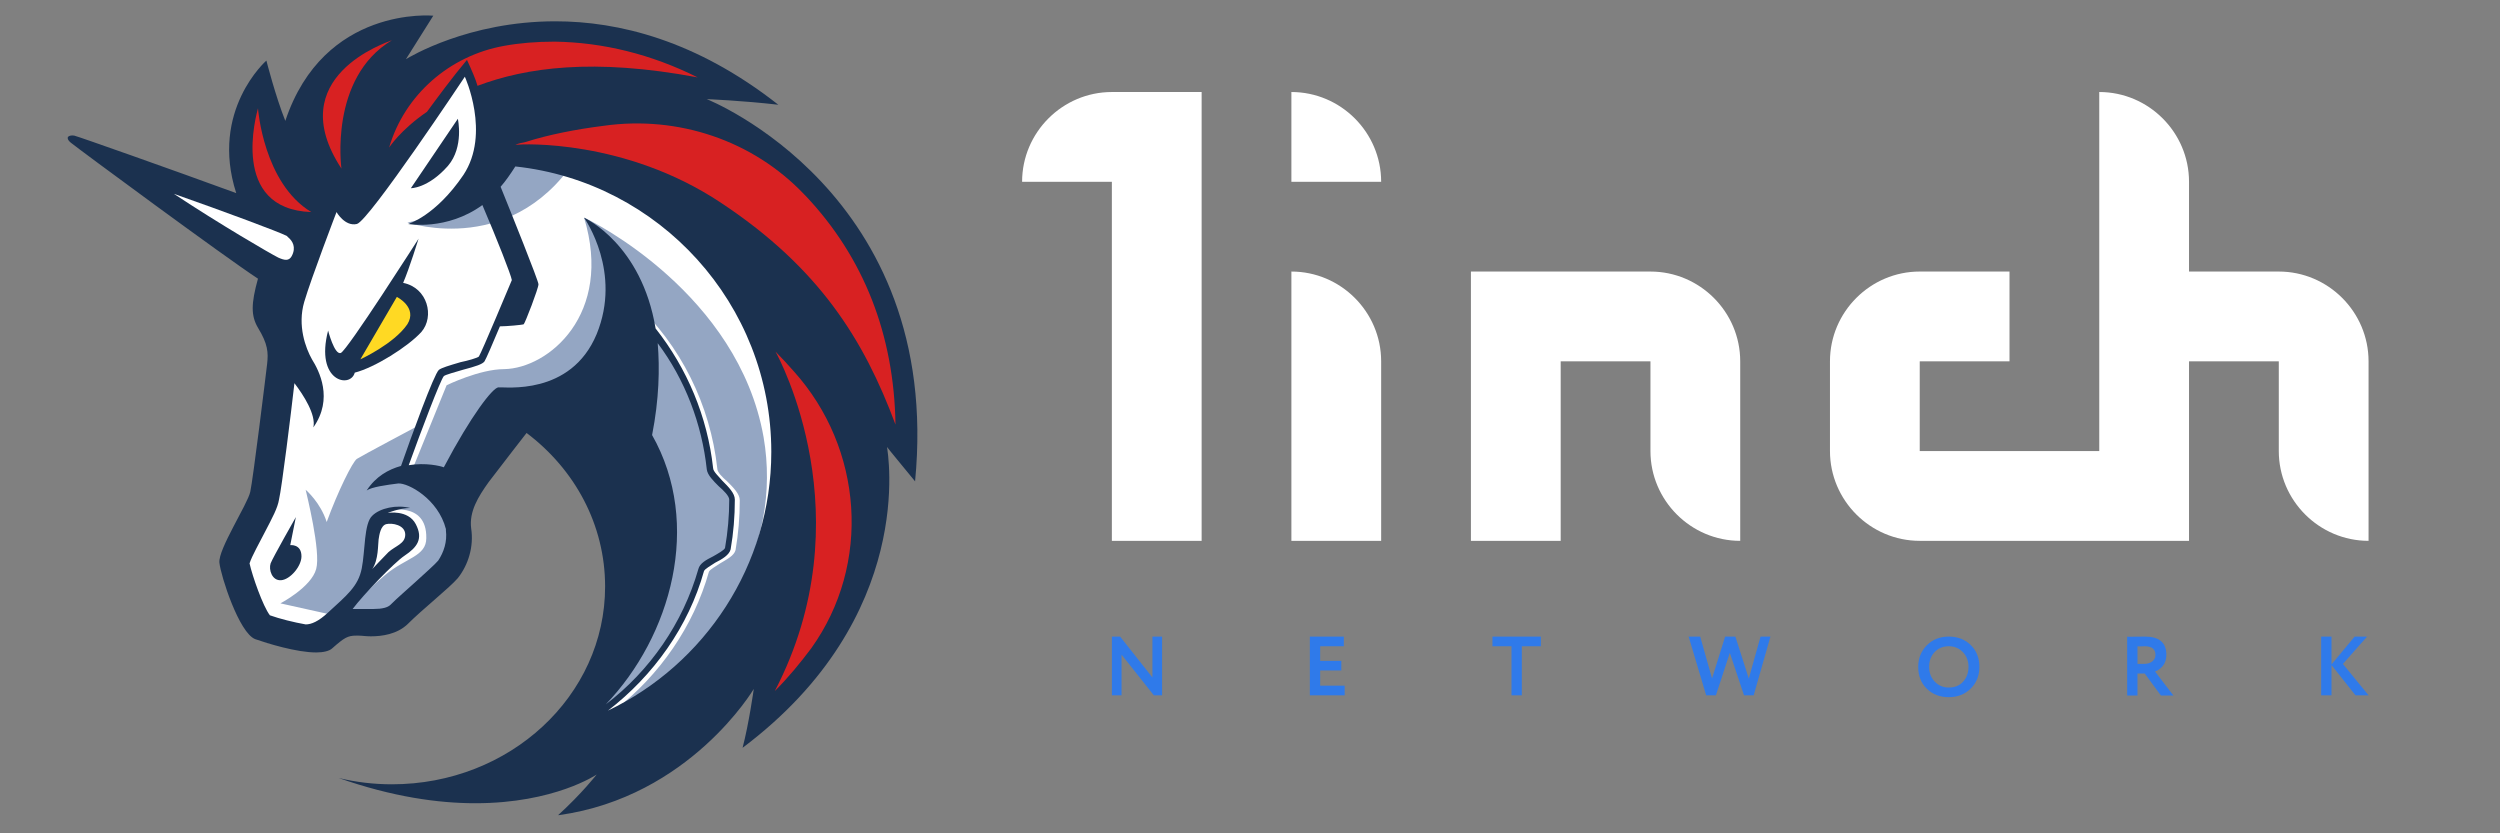 <svg xmlns="http://www.w3.org/2000/svg" width="180" height="60" viewBox="0 0 47.625 15.875"><rect x="0" y="0" width="47.625" height="15.875" fill="#808080" stroke="none"/><g transform="matrix(.114 0 0 .114 .889 -.641)" fill="none" stroke-width="5.068"><path d="m37.305 81.838 3.75-28.242-32.578-22.617 29.766 10.078 7.031-10.781 25.664-15.938 56.602 31.172 2.93 47.578-25.196 35.039-19.921 3.047 10.312-18.867v-18.164l-7.5-14.18-7.617-5.039-11.719 12.07v12.773l-9.141 8.555-11.602 1.406-5.156 2.93-8.438-2.696-3.516-12.656 6.328-8.906z" fill="#fff"></path><path d="m89.336 30.744c-6.211-1.289-13.008-0.938-13.008-0.938s-2.227 10.312-16.055 13.008c0.117 0 18.281 6.211 29.062-12.07z" fill="#94a6c3"></path><path d="m94.961 124.26c7.5-5.859 13.125-13.945 15.703-23.086 0.117-0.351 1.172-0.937 1.875-1.406 1.172-0.703 2.344-1.289 2.578-2.227 0.469-2.695 0.703-5.508 0.703-8.32 0-1.055-1.055-2.109-2.109-3.164-0.821-0.703-1.641-1.523-1.641-2.109-1.172-10.664-6.094-20.625-13.945-27.891l-0.82 0.82c7.618 7.148 12.54 16.875 13.594 27.188 0.117 0.938 1.055 1.875 1.992 2.812 0.821 0.703 1.758 1.758 1.758 2.227 0 2.695-0.234 5.391-0.703 8.086-0.117 0.469-1.172 0.938-1.992 1.406-1.172 0.586-2.227 1.172-2.461 2.11-2.813 9.96-9.258 18.632-17.813 24.257 1.524-3.281 6.328-13.945 8.907-19.336l-0.469-17.343-14.883-14.414-8.438 1.172-9.258 15s4.336 5.508-1.758 11.954c-5.977 6.328-10.664 7.734-10.664 7.734l-4.336-2.344c1.289-1.64 3.867-4.101 5.859-5.742 3.398-2.812 6.797-3.047 6.797-6.094 0.117-6.328-6.68-4.57-6.68-4.57l-2.461 2.344-1.055 8.672-5.156 6.445-0.586-0.117-8.438-1.875s5.156-2.696 5.976-5.742c0.82-2.93-1.641-12.657-1.758-13.243 0.117 0.117 2.461 2.109 3.516 5.391 1.875-5.156 4.336-10.078 5.039-10.547 0.703-0.469 10.195-5.508 10.195-5.508l-3.164 8.32 2.344-1.289 5.625-13.828s5.508-2.695 9.609-2.695c7.383-0.117 18.281-9.141 13.359-25.312 1.406 0.586 25.782 12.773 30 36.68 3.164 18.398-7.265 35.625-24.843 45.586z" fill="#94a6c3"></path><g fill="#1b314f"><path d="m67.07 33.323c2.695-3.164 1.641-7.852 1.641-7.852l-7.851 11.602c-0.117 0 2.812 0.117 6.211-3.75z"></path><path d="m40.703 96.721 0.938-4.688s-3.867 6.797-4.219 7.734c-0.352 1.055 0.234 2.93 1.758 2.813 1.524-0.117 3.398-2.344 3.398-3.985 0-2.109-1.875-1.875-1.875-1.875z"></path><path d="m110.31 22.19s5.86 0.234 11.954 0.938c-13.711-10.781-26.719-13.945-37.266-13.945-14.531 0-24.375 5.976-24.961 6.328l4.57-7.266s-18.281-1.758-24.727 17.578c-1.641-4.102-3.164-10.078-3.164-10.078s-9.492 8.32-5.039 22.148c-10.898-3.984-26.484-9.492-27.07-9.609-0.82-0.117-1.055 0.234-1.055 0.234s-0.234 0.352 0.469 0.938c1.289 1.055 25.898 19.219 31.289 22.734-1.172 4.219-1.172 6.211 0 8.203 1.641 2.695 1.758 4.102 1.523 6.094-0.234 1.992-2.344 19.219-2.812 21.328-0.469 2.109-5.391 9.609-5.156 11.836 0.234 2.226 3.281 11.719 5.976 12.773 1.992 0.703 6.914 2.227 10.195 2.227 1.172 0 2.227-0.234 2.695-0.703 1.992-1.758 2.578-2.11 3.984-2.11h0.352c0.586 0 1.289 0.118 2.109 0.118 1.875 0 4.336-0.352 6.094-1.993 2.578-2.578 7.031-6.093 8.438-7.734 1.758-2.227 2.695-5.273 2.227-8.32-0.352-2.812 1.172-5.273 2.93-7.734 2.227-2.93 6.328-8.203 6.328-8.203 8.086 6.094 13.125 15.352 13.125 25.664 0 18.282-15.938 33.047-35.625 33.047-3.047 0-5.977-0.351-8.906-1.055 9.023 3.165 16.641 4.219 22.852 4.219 13.242 0 20.274-4.804 20.274-4.804s-2.461 3.164-6.445 6.796h0.117c21.914-3.046 32.578-21.093 32.578-21.093s-0.82 5.859-1.875 9.843c29.18-21.914 24.258-49.336 24.141-50.273 0.234 0.351 3.164 3.867 4.687 5.742 4.688-48.281-34.805-63.867-34.805-63.867zm-44.882 77.109c-0.469 0.586-2.461 2.344-3.867 3.633-1.406 1.289-2.93 2.578-4.102 3.75-0.469 0.469-1.406 0.703-2.812 0.703h-1.289-0.703-0.469-1.055c1.758-2.343 6.914-7.734 8.672-8.906 2.109-1.406 3.164-2.812 1.875-5.273-1.289-2.461-4.688-1.875-4.688-1.875s1.992-0.82 3.75-0.82c-2.227-0.586-5.039 0-6.328 1.289-1.406 1.289-1.172 5.859-1.758 8.789-0.586 3.047-2.578 4.571-5.625 7.383-1.641 1.524-2.812 1.992-3.75 1.992-1.992-0.351-4.336-0.937-5.977-1.523-1.172-1.523-2.93-6.563-3.398-8.672 0.352-1.172 1.758-3.633 2.461-5.039 1.406-2.695 2.227-4.219 2.461-5.625 0.469-1.992 1.992-14.297 2.578-19.453 1.523 1.992 3.633 5.274 3.164 7.383 3.398-4.805 0.938-9.492-0.234-11.367-1.055-1.875-2.461-5.625-1.289-9.609 1.172-3.984 5.391-15 5.391-15s1.406 2.461 3.398 1.992c1.992-0.469 18.047-24.609 18.047-24.609s4.336 9.492-0.234 16.406c-4.688 6.914-9.258 8.203-9.258 8.203s6.445 1.172 12.422-3.164c2.461 5.742 4.805 11.719 4.922 12.539-0.352 0.82-5.039 12.07-5.508 12.773-0.234 0.234-1.875 0.703-3.047 0.938-1.992 0.586-3.164 0.938-3.633 1.289-0.82 0.703-4.57 11.016-6.328 16.055-2.109 0.586-4.219 1.758-5.742 4.102 0.82-0.586 3.398-0.938 5.273-1.172 1.641-0.117 6.68 2.578 7.969 7.617v0.234c0.234 1.875-0.352 3.633-1.289 5.039zm-11.016 1.407c1.055-1.524 0.938-4.102 1.055-4.922 0.117-0.82 0.352-2.344 1.289-2.578s3.164 0.117 3.164 1.758c0 1.524-1.641 1.875-2.812 2.93-0.82 0.82-2.461 2.578-2.695 2.813zm46.758-22.383c1.172-5.977 1.289-11.133 0.937-15.352 4.571 6.094 7.383 13.477 8.203 21.094 0.118 0.938 1.055 1.875 1.993 2.812 0.82 0.703 1.757 1.641 1.757 2.227 0 2.695-0.234 5.391-0.703 8.086-0.117 0.351-1.172 0.938-1.992 1.406-1.172 0.586-2.226 1.172-2.461 2.11-2.578 9.023-8.086 16.992-15.469 22.617 10.899-11.367 16.172-30.117 7.735-45zm-7.383 46.054c7.617-5.859 13.477-14.062 16.055-23.32 0.117-0.351 1.172-0.937 1.875-1.406 1.172-0.586 2.343-1.289 2.578-2.227 0.469-2.695 0.703-5.508 0.703-8.32 0-1.055-1.055-2.109-2.109-3.164-0.586-0.703-1.524-1.524-1.524-2.109-0.937-8.555-4.336-16.641-9.609-23.32-2.344-14.062-11.719-18.398-11.953-18.516 0.234 0.351 6.328 9.141 2.109 19.453-4.336 10.43-15.469 8.789-16.406 8.906-0.938 0-4.57 4.688-9.141 13.359-0.586-0.234-3.047-0.82-5.859-0.352 2.109-5.859 5.273-14.18 5.859-14.883 0.234-0.234 1.992-0.703 3.164-1.055 2.227-0.586 3.281-0.938 3.633-1.406 0.234-0.352 1.406-3.047 2.578-5.859 1.055 0 3.75-0.234 3.984-0.351 0.234-0.234 2.461-5.977 2.461-6.68 0-0.586-4.57-11.953-6.328-16.289 0.82-0.938 1.641-2.109 2.461-3.398 24.024 2.578 42.774 22.969 42.774 47.695 0 18.985-11.133 35.508-27.305 43.242z"></path><path d="m62.617 61.096c2.227-2.578 1.055-7.383-3.047-8.203 1.055-2.461 2.578-7.383 2.578-7.383s-11.953 18.75-13.008 19.102-2.109-3.75-2.109-3.75c-2.227 8.555 3.75 9.727 4.453 7.031 3.281-0.82 8.906-4.336 11.133-6.797z"></path></g><path d="m52.422 65.667 6.094-10.43s3.516 1.758 1.758 4.57c-2.227 3.281-7.851 5.859-7.851 5.859z" fill="#ffd923"></path><g fill="#d82122"><path d="m127.77 113.95c-1.758 2.344-3.75 4.805-6.094 7.148 15.118-29.062 0.704-55.664 0.118-56.718 1.054 1.055 2.109 2.227 3.047 3.281 11.601 12.891 13.007 32.227 2.929 46.289z"></path><path d="m141.84 76.565c-5.274-14.18-12.774-26.25-29.297-37.148-15.938-10.547-33.047-9.726-33.984-9.609h-0.234c0.586-0.234 1.172-0.351 1.758-0.469 3.633-1.172 8.32-2.109 13.008-2.695 12.422-1.758 24.961 2.461 33.515 11.484 0.118 0.117 0.118 0.117 0.235 0.234 9.726 10.312 14.765 23.203 15 38.203z"></path><path d="m108.79 18.558c-17.461-3.281-28.711-1.641-36.797 1.406-0.234-0.938-1.055-2.812-1.758-4.336-2.461 2.93-5.039 6.445-6.68 8.672-4.453 3.047-6.328 5.977-6.328 5.977 2.578-8.789 10.078-15.352 19.219-16.992 2.578-0.469 5.391-0.703 8.438-0.703 8.086 0.117 16.171 2.109 23.906 5.976z"></path><path d="m44.219 41.058c-13.711-0.469-9.141-16.406-8.906-17.344 0 0.117 0.938 12.539 8.906 17.344z"></path><path d="m57.695 12.346c-10.547 6.328-8.438 21.445-8.438 21.445-10.078-15.352 7.617-21.094 8.438-21.445z"></path></g><g fill="#fff"><path d="m40.352 45.276c0.703 0.586 1.406 1.641 0.586 3.164-0.469 0.82-1.172 0.703-2.227 0.234-1.406-0.703-9.844-5.625-17.461-10.664 8.672 3.047 17.461 6.328 18.867 7.031 0 0 0.117 0.117 0.234 0.234z"></path><path d="m163 36h15v60h15v-75h-15c-8.25 0-15 6.75-15 15z"></path><path d="m208 96h15v-30c0-8.25-6.75-15-15-15z"></path><path d="m238 51v45h15v-30h15v15c0 8.25 6.75 15 15 15v-30c0-8.25-6.75-15-15-15z"></path><path d="m373 51h-15v-15c0-8.25-6.75-15-15-15v60h-30v-15h15v-15h-15c-8.25 0-15 6.75-15 15v15c0 8.25 6.75 15 15 15h45v-30h15v15c0 8.25 6.75 15 15 15v-30c0-8.25-6.75-15-15-15z"></path><path d="m208 36h15c0-8.25-6.75-15-15-15z"></path></g><path d="m186.39 112v9.816h-1.374l-5.399-6.801v6.801h-1.613v-9.816h1.374l5.399 6.829v-6.829zm30.513 9.816h-5.82v-9.816h5.679v1.613h-3.954v2.44h3.534v1.613h-3.534v2.538h4.095zm24.692-8.203h3.184v8.203h1.725v-8.203h3.183v-1.613h-8.092zm44.803-1.613h1.654l-2.804 9.816h-1.613l-2.37-7.095-2.328 7.095h-1.627l-2.931-9.816h1.936l1.977 6.998 2.188-6.998h1.711l2.243 7.012zm27.778 1.458c-0.954 0.973-1.431 2.174-1.431 3.605 0 1.505 0.482 2.725 1.445 3.66s2.183 1.402 3.66 1.402c1.468 0 2.688-0.477 3.66-1.43 0.972-0.954 1.458-2.165 1.458-3.632 0-1.496-0.486-2.716-1.458-3.661-0.963-0.935-2.183-1.402-3.66-1.402s-2.702 0.486-3.674 1.458zm1.332 6.073c-0.627-0.655-0.94-1.477-0.94-2.468 0-1.01 0.309-1.838 0.926-2.483 0.626-0.645 1.412-0.967 2.356-0.967 0.925 0 1.706 0.322 2.342 0.967 0.635 0.655 0.953 1.482 0.953 2.483 0 0.991-0.299 1.813-0.897 2.468-0.589 0.654-1.389 0.981-2.398 0.981-0.935 0-1.716-0.327-2.342-0.981zm33.878-1.361v3.675h-1.725v-9.817c0.486 0 1.015-5e-3 1.585-0.014s1.038-0.014 1.402-0.014c2.375 0 3.562 1.01 3.562 3.029 0 0.748-0.191 1.365-0.575 1.851-0.383 0.468-0.823 0.786-1.318 0.954l3.071 4.011h-2.089l-2.707-3.675zm1.178-4.557c-0.047 0-0.121 4e-3 -0.224 0.014-0.103 0-0.248 4e-3 -0.435 0.014h-0.519v2.917h1.122c0.552 0 1-0.136 1.346-0.407 0.355-0.271 0.533-0.64 0.533-1.108 0-0.953-0.608-1.43-1.823-1.43zm29.516 8.203h1.725v-5.062l4.011 5.062h2.188l-4.291-5.244 4.038-4.572h-2.075l-3.871 4.656v-4.656h-1.725z" clip-rule="evenodd" fill="#2f7aea" fill-rule="evenodd"></path></g><style type="text/css">.st0{fill:#FFFFFF;}
	.st1{fill:#03316C;}
	.st2{fill:#002E73;}</style><style type="text/css">.st0{fill:#FFFFFF;}
	.st1{fill:#03316C;}
	.st2{fill:#002E73;}</style><style type="text/css">.st0{fill:#070A0E;}
	.st1{fill-rule:evenodd;clip-rule:evenodd;fill:#00D395;}</style><style type="text/css">.st0{fill:#00D395;}</style><style type="text/css">.st0{fill-rule:evenodd;clip-rule:evenodd;fill:#633001;}
	.st1{fill:#FEDC90;}
	.st2{fill-rule:evenodd;clip-rule:evenodd;fill:#D1884F;}
	.st3{fill:#633001;}</style><style type="text/css">.st0{fill:#FFFFFF;}
	.st1{fill:#94A6C3;}
	.st2{fill:#1B314F;}
	.st3{fill:#FFD923;}
	.st4{fill:#D82122;}</style></svg>